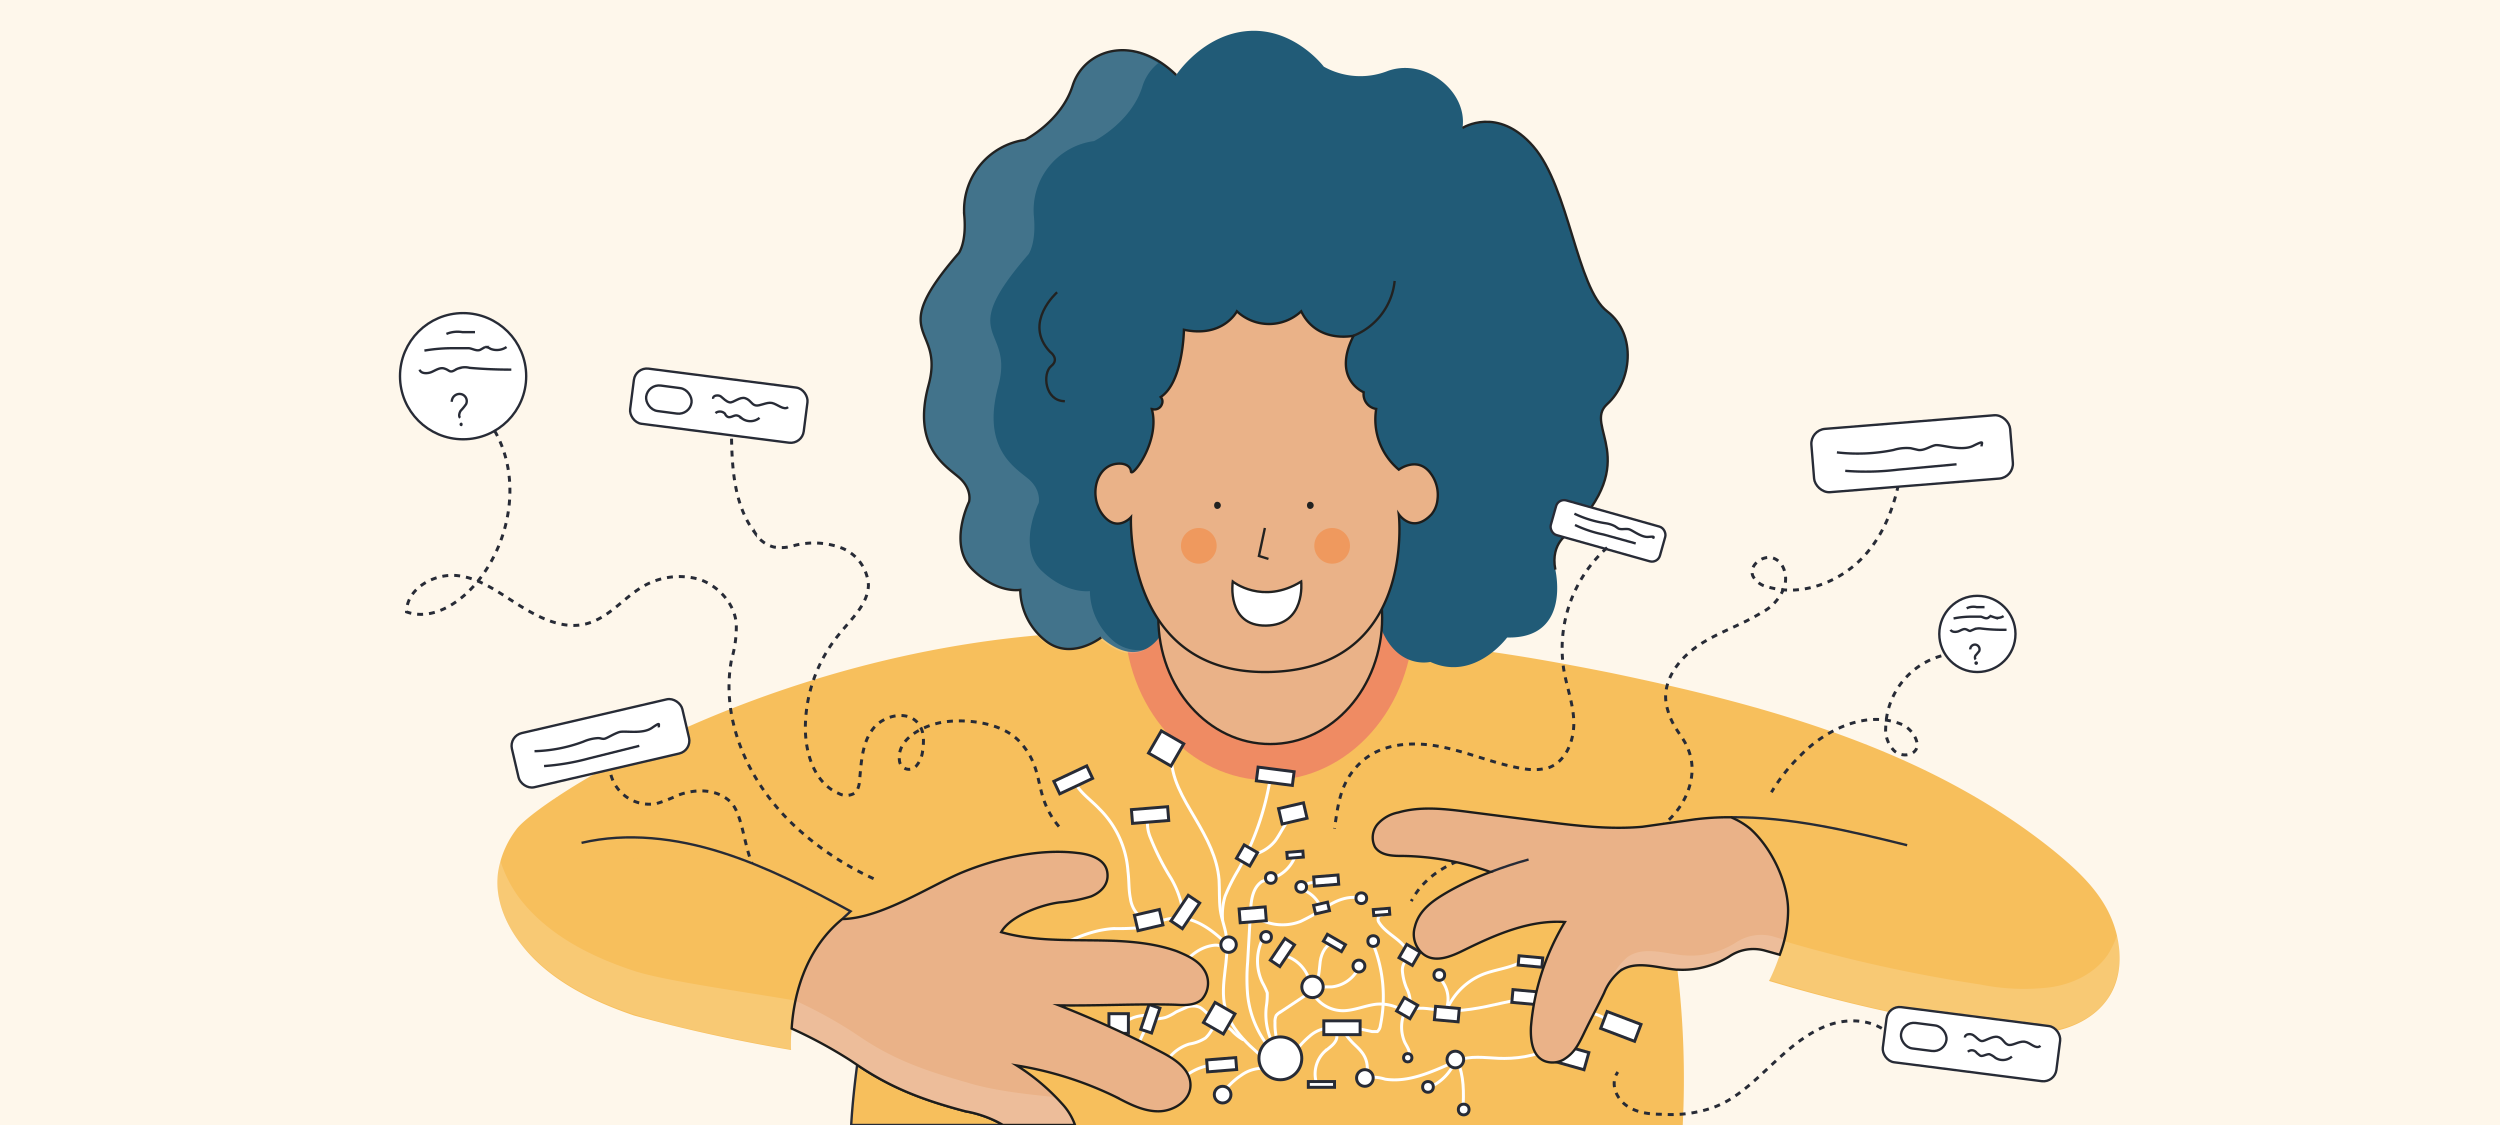 <?xml version="1.0" encoding="utf-8"?>
<svg xmlns="http://www.w3.org/2000/svg" data-name="Capa 2" id="Capa_2" viewBox="0 0 420 189">
  <defs>
    <style>.cls-1{fill:#fef7eb;}.cls-2,.cls-3{fill:#f7bf5c;}.cls-12,.cls-14,.cls-15,.cls-16,.cls-2{stroke:#272b36;}.cls-10,.cls-12,.cls-13,.cls-14,.cls-15,.cls-16,.cls-19,.cls-2,.cls-7,.cls-9{stroke-miterlimit:10;}.cls-10,.cls-12,.cls-15,.cls-19,.cls-2,.cls-7,.cls-9{stroke-width:0.4px;}.cls-14,.cls-15,.cls-4,.cls-9{fill:#fff;}.cls-4{opacity:0.15;}.cls-5{fill:#ef8b63;}.cls-6{fill:#215b77;}.cls-17,.cls-7{fill:#eab288;}.cls-19,.cls-7{stroke:#1d1d1b;}.cls-8{fill:#ef995e;}.cls-10,.cls-9{stroke:#222221;}.cls-10,.cls-12,.cls-13,.cls-16,.cls-19{fill:none;}.cls-11{fill:#222221;}.cls-13{stroke:#fff;}.cls-13,.cls-14,.cls-16{stroke-width:0.5px;}.cls-16{stroke-dasharray:1;}.cls-18{fill:#272b36;}</style>
  </defs>
  <rect class="cls-1" height="189" width="420"/>
  <path class="cls-2" d="M167.8,188.6l.7.4H143c.2-3.5.6-7,1-10.1,5.9,4,11.4,6,18.2,7.8A19.5,19.5,0,0,1,167.8,188.6Z"/>
  <path class="cls-3" d="M354.1,167.8c-2.2,3.2-6,5-9.8,5.6s-7.7.1-11.6-.5a268.3,268.3,0,0,1-35.5-8.1,33.8,33.8,0,0,0,1.8-4.4,21.1,21.1,0,0,0,1.4-7.4c0-4.8-2.8-10.6-6.4-13.8a12.9,12.9,0,0,0-3.2-1.9,45.8,45.8,0,0,0-6.4.4l-8.5,1.2c-5.6.5-11.2-.2-16.7-.9l-12.5-1.6c-3.9-.5-8-1-11.8.1a6.2,6.2,0,0,0-3.5,2,3.5,3.5,0,0,0-.4,3.8c1,1.5,3.1,1.5,4.8,1.5a45.4,45.4,0,0,1,14.6,2.7,50.5,50.5,0,0,0-7.1,3.3c-2.4,1.4-4.9,3-5.6,5.9a4.3,4.3,0,0,0,1.3,4.5c2,1.7,4.8.5,7-.6,5.3-2.6,11-5.1,16.9-4.7a40.6,40.6,0,0,0-5.7,17.6c-.1,2.2.2,5,2.4,5.8a3.8,3.8,0,0,0,3.1-.3c1.6-1,2.5-2.7,3.4-4.4s2.3-4.5,3.4-6.8a9.1,9.1,0,0,1,2.7-3.7c2.6-1.8,6.2-.5,9.4-.2h.2a154.3,154.3,0,0,1,.9,26.1H180.6a10.3,10.3,0,0,0-2.2-3.6,35.9,35.9,0,0,0-7.6-6.4,59.8,59.8,0,0,1,16.5,5.2c2.3,1.2,4.7,2.5,7.3,2.5s5.4-1.8,5.4-4.4-2.5-4.3-4.8-5.5a173.2,173.2,0,0,0-17.3-7.9c6.3.1,13.9-.3,19.7-.1,1.5.1,3.2.1,4.3-.9a4.1,4.1,0,0,0,.3-5.1c-1-1.5-2.8-2.3-4.5-3-9.3-3.3-20-.5-29.5-3.2,1.5-2.7,6.7-4.6,9.8-5a23.6,23.6,0,0,0,5.3-1c1.7-.7,3.1-2.4,2.7-4.2s-2.9-2.9-5-3.1c-6.5-.8-13.2.7-19.2,3.2s-13.7,7.8-20.3,7.9c-6.6,5.4-8.2,13.6-8.5,18.4a24.6,24.6,0,0,0-.1,3.6,268,268,0,0,1-26.4-5.8c-7.3-2.5-14.6-6.1-19.2-12.3-2.7-3.6-4.4-8.1-3.5-12.5a16.1,16.1,0,0,1,2.9-6.4c3.7-5.3,53.8-37.8,115.3-32.8l24.3,1.1c14.8-.1,29.5,2.4,44.1,5.3,26.5,5.5,53.5,12.9,74.6,29.9,3.8,3.1,7.5,6.5,9.5,10.9S356.9,163.8,354.1,167.8Z"/>
  <path class="cls-4" d="M132.9,172.6a36.6,36.6,0,0,0,0,3.7c-7.3-1.2-20.7-4-26.4-5.9-7.3-2.4-14.6-6.1-19.3-12.3-2.6-3.5-4.3-8.1-3.5-12.4l.3-1.3a21.4,21.4,0,0,0,3.2,6.4c4.7,6.2,12,9.9,19.3,12.3,5.1,1.7,19.1,3.6,27.1,5C133.4,169.5,133,171.5,132.9,172.6Z"/>
  <path class="cls-4" d="M354.1,167.7c-2.2,3.2-6,5-9.9,5.5a37.1,37.1,0,0,1-11.5-.5,240,240,0,0,1-35.5-8.1,42.7,42.7,0,0,0,1.8-4.3c.2-.8.5-1.5.7-2.2a245.8,245.8,0,0,0,33,7.3,37.1,37.1,0,0,0,11.5.5c3.9-.5,7.7-2.3,9.9-5.5a15,15,0,0,0,1.6-3.4A13.8,13.8,0,0,1,354.1,167.7Z"/>
  <ellipse class="cls-5" cx="213.2" cy="103.7" rx="24.3" ry="27.4"/>
  <path class="cls-6" d="M196.4,104.1s-3.3,9.9-11.4,3c0,0-5.1,4-9.4.5a11.1,11.1,0,0,1-4.2-8.5s-3.8.7-8-3.4-.6-11.4-.6-11.4.6-2.1-1.7-4.1S153.2,75,156,64.7s-7.5-7.7,5.1-22.2c0,0,1.3-1.8.9-6.3a11.9,11.9,0,0,1,10.2-12.7s6.1-3.1,8-9.1,10.1-8.9,17.4-1.8c0,0,4.5-6.9,12.2-7.4s12.6,6,12.6,6a12.6,12.6,0,0,0,10.8.7c6.3-2.2,13.4,3.5,12.5,9.6,0,0,5.9-3.8,11.9,3.1s7.3,23.8,12.4,27.7,4.1,11.9,0,15.6,6.1,9.3-6.3,21.6c0,0-3.3,1.6-2.4,6.2s.3,11.6-8.1,11.4c0,0-5.5,7.5-12.9,4.1,0,0-9.3,2.3-9.9-14.6l-16.3,8.7Z"/>
  <ellipse class="cls-7" cx="213.4" cy="103.8" rx="18.8" ry="21.2"/>
  <path class="cls-7" d="M195,66.7c3.8-2.5,3.9-11.3,3.9-11.3,6.6,1.4,8.9-3.1,8.9-3.1a7.9,7.9,0,0,0,10.8,0c2.7,5.5,8.8,4.1,8.8,4.1-3.7,7.3,1.7,9.5,1.7,9.5a2.5,2.5,0,0,0,2.1,2.8A11,11,0,0,0,235,78.9s3.2-2.4,5.4.7a6,6,0,0,1,1.1,4.3,4.6,4.6,0,0,1-1,2.5c-3.2,3.4-5.5,0-5.5,0s3,26.5-22.5,26.5c-23.6,0-22.5-26-22.5-26s-2.4,2.7-4.8-.5-1-8.8,3.2-8.5c0,0,1.5.1,1.6,1.3s5-5.1,3.5-10.5a1.3,1.3,0,0,0,1.7-.8,1.1,1.1,0,0,0-.2-1.2Z"/>
  <circle class="cls-8" cx="201.4" cy="91.7" r="3"/>
  <circle class="cls-8" cx="223.8" cy="91.7" r="3"/>
  <path class="cls-9" d="M207.1,97.7s5,4,11.5,0c0,0,.8,7.3-5.9,7.4S207.1,97.7,207.1,97.7Z"/>
  <polyline class="cls-10" points="212.5 88.7 211.5 93.4 213.1 93.9"/>
  <path class="cls-11" d="M204.5,85.5a.6.6,0,0,0,0-1.2c-.7,0-.7,1.2,0,1.2Z"/>
  <path class="cls-11" d="M220.1,85.5a.6.6,0,1,0,0-1.2c-.7,0-.7,1.2,0,1.2Z"/>
  <path class="cls-10" d="M245.7,21.5s5.9-3.8,11.9,3.1,7.3,23.8,12.4,27.7,4.1,11.9,0,15.6,6.1,9.3-6.3,21.6c0,0-3.3,1.6-2.4,6.2"/>
  <path class="cls-10" d="M227.4,56.4a11.1,11.1,0,0,0,6.9-9.2"/>
  <path class="cls-12" d="M290.8,137.3c10-.1,19.9,2.3,29.6,4.7"/>
  <path class="cls-12" d="M170.8,179h-.1"/>
  <path class="cls-13" d="M205.2,172.4a2.5,2.5,0,0,1,1.9.9,7.9,7.9,0,0,0,1.8,1.4"/>
  <path class="cls-13" d="M196.8,126.7c-.2,3.9,2,7.4,4,10.8s3.7,6.6,4,10.3c.1,1.7,0,3.4.2,5s.8,2.9,1,4.4c.6,4-1.1,8.1-.2,12s4.6,7.1,7.9,9.6"/>
  <path class="cls-13" d="M214.5,177.4a16.9,16.9,0,0,1-4.9-10.3,32.5,32.5,0,0,1,0-5.4l.5-8.8c.1-1.8.4-3.8,1.9-4.8a13.9,13.9,0,0,1,1.9-.6,6.2,6.2,0,0,0,3.7-3.7"/>
  <path class="cls-13" d="M205.4,154.7a11.2,11.2,0,0,1,.4-4.1,30.1,30.1,0,0,1,2.2-4.4,46.4,46.4,0,0,0,5.4-15.4"/>
  <path class="cls-13" d="M209.8,143.7a6.7,6.7,0,0,0,4.4-2.4c1.2-1.6,1.9-3.8,3.7-4.6"/>
  <path class="cls-13" d="M210.3,153.6a8.4,8.4,0,0,0,8.2,1.2,39,39,0,0,0,4.9-2.8c1.7-1,3.7-1.6,5.4-1"/>
  <path class="cls-13" d="M222,152.7a5.3,5.3,0,0,0-3.4-3.3,2.4,2.4,0,0,1,2.8-1c.1-.1-.1-.3-.2-.2"/>
  <path class="cls-13" d="M216,160.6a6.1,6.1,0,0,1,4.2,5.4v.4a1,1,0,0,1-.7.7l-4.2,2.8a3.1,3.1,0,0,0-.9.7,2.5,2.5,0,0,0-.2,1.2,10.3,10.3,0,0,0,.8,4.3l.3-.8"/>
  <path class="cls-13" d="M220.7,165.6c1-1.1.9-2.7,1.1-4.1s1-3,2.4-3.1l-.2.3"/>
  <path class="cls-13" d="M216.8,177.9a14.7,14.7,0,0,1,3.2-3.8,5.4,5.4,0,0,1,4.7-1.3,3.2,3.2,0,0,0-.1,1.4c-.1,1.1-1.3,1.8-2.1,2.5a5.2,5.2,0,0,0-1.4,5c.1.3.4.7.6.4"/>
  <path class="cls-13" d="M225.4,172.1a6.1,6.1,0,0,0,1.5,2.7c.6.7,1.3,1.2,1.9,2a4.3,4.3,0,0,1,.8,3.6l-.2-.2"/>
  <path class="cls-13" d="M226.3,172.4l4.2.9h.9a1.6,1.6,0,0,0,.5-1,23.7,23.7,0,0,0-1.3-13.9l.3-.3"/>
  <path class="cls-13" d="M220.5,166.8a5.9,5.9,0,0,0,5.1,3c1.9,0,3.8-.9,5.7-1.1a7.3,7.3,0,0,1,4.1.9h.3c.1-.1-.1-.3-.1-.2"/>
  <path class="cls-13" d="M236.3,169.4a6.4,6.4,0,0,0-.3,5.7c.4.8,1.1,1.7.7,2.6a.4.4,0,0,1,.1-.6"/>
  <path class="cls-13" d="M236.9,169a5.4,5.4,0,0,0-.6-3,9.5,9.5,0,0,1-.7-2.9,2.4,2.4,0,0,1,1.6-2.4V160"/>
  <path class="cls-13" d="M236.7,160.4c-.7-2.4-3.7-3.3-5-5.4a.9.9,0,0,1,0-1.1l.5-.2c.1-.1.1-.4-.1-.4"/>
  <path class="cls-13" d="M215.2,177.4a10.9,10.9,0,0,1-2.4-8.7,12.1,12.1,0,0,0,.1-1.9,13,13,0,0,0-.8-1.7,8.4,8.4,0,0,1,.2-7.7"/>
  <path class="cls-13" d="M180.4,131.1c.9,2,2.8,3.2,4.3,4.8a16.3,16.3,0,0,1,4.8,10.5c.2,1.5.1,3,.4,4.5a5.1,5.1,0,0,0,2.4,3.7"/>
  <path class="cls-13" d="M192.9,137a6.3,6.3,0,0,0,.4,3.8,42.2,42.2,0,0,0,3.4,6.7,15.9,15.9,0,0,1,2.2,7.2c-.3,0-.7-.3-.7-.6"/>
  <path class="cls-13" d="M173.9,161.3c4.1-2.5,8.4-5,13.2-5.3a40.2,40.2,0,0,0,4.9-.2c1.6-.4,3.1-1.3,4.8-1.5,3.7-.6,7,2,9.6,4.6h0"/>
  <path class="cls-13" d="M197.4,163.7c1.6-2.3,3.7-4.6,6.6-4.9a2.5,2.5,0,0,1,2,.7.8.8,0,0,1-.2-.8"/>
  <path class="cls-13" d="M221,166.6a3.8,3.8,0,0,1,1.7-.8h1a5.7,5.7,0,0,0,4.4-2.9"/>
  <path class="cls-13" d="M236.5,169.9c1.6-.9,3.5-.4,5.3-.2,3.5.4,7.1-.4,10.6-1.2l3.7-.8"/>
  <path class="cls-13" d="M242.5,170.5a5,5,0,0,0-.9-6.4h.4"/>
  <path class="cls-13" d="M242.7,170.6a11.2,11.2,0,0,1,6.4-6.9c2-.8,4.3-1,6.3-2s2-1,2.7-.4"/>
  <path class="cls-13" d="M205.4,183.7a11.8,11.8,0,0,1,3.2-3.1,6.2,6.2,0,0,1,4.2-1.1v-.4"/>
  <path class="cls-13" d="M198.1,181.8a8.8,8.8,0,0,1,5.8-2.9"/>
  <path class="cls-13" d="M195.5,179.2a7,7,0,0,1,4.3-3.8,7.2,7.2,0,0,0,2.7-1,4.8,4.8,0,0,0,.9-1.1l1.3-1.9"/>
  <path class="cls-13" d="M191,176.3a19.6,19.6,0,0,1,2.8-5.6,6.3,6.3,0,0,0-4.8,1l.4-.2"/>
  <path class="cls-13" d="M193,171.7c.8-.6,2-.5,2.9-.8a9.1,9.1,0,0,0,1.7-.9l1.8-.8a3,3,0,0,1,2.1,0c.8.4,1.3,1.2,2.1,1.6h-.4"/>
  <path class="cls-13" d="M266.4,170a8.4,8.4,0,0,1,3.7,1.4"/>
  <path class="cls-13" d="M244.8,178.2c2.2-.9,4.6-.5,7-.4s6.4-.2,8.9-2l-.4-.3"/>
  <path class="cls-13" d="M229.8,181a7.2,7.2,0,0,1,2.9.3c3.9.6,7.8-1.2,11.4-2.8.2-.1.5-.4.3-.5"/>
  <path class="cls-13" d="M244.5,178.2a8.2,8.2,0,0,1-4.2,4.4c-.2,0-.4-.1-.3-.2"/>
  <path class="cls-13" d="M244.8,178.2c1.2,2.5,1.1,5.4,1,8.2l-.2-.2"/>
  <rect class="cls-14" height="2.32" transform="translate(-38.6 89.4) rotate(-25.2)" width="6.1" x="177.3" y="129.7"/>
  <rect class="cls-14" height="2.32" transform="translate(-39.4 232.6) rotate(-56)" width="5.2" x="196.6" y="152.2"/>
  <rect class="cls-14" height="1.93" transform="translate(-37.9 249.2) rotate(-56)" width="4.4" x="213.4" y="159.2"/>
  <rect class="cls-14" height="0.97" width="4.4" x="219.8" y="181.7"/>
  <rect class="cls-14" height="1.93" transform="translate(-30.5 299.7) rotate(-71.4)" width="4.4" x="191" y="170.1"/>
  <rect class="cls-14" height="2.32" transform="translate(-10.3 15.9) rotate(-4.6)" width="6.1" x="190.1" y="135.8"/>
  <rect class="cls-14" height="2.15" transform="translate(16.1 -22.4) rotate(5.2)" width="4.4" x="254.2" y="166.3"/>
  <rect class="cls-14" height="3.01" transform="matrix(0.96, 0.27, -0.27, 0.96, 57.29, -64.56)" width="5.6" x="262.3" y="176.1"/>
  <rect class="cls-14" height="3.04" transform="translate(78.8 -85.4) rotate(20.8)" width="6.1" x="269.4" y="170.8"/>
  <rect class="cls-14" height="2.25" transform="translate(16.3 -21.2) rotate(5.2)" width="4" x="241.2" y="169.1"/>
  <rect class="cls-14" height="1.57" transform="translate(15.6 -22.5) rotate(5.2)" width="4" x="255.2" y="160.6"/>
  <rect class="cls-14" height="1.55" transform="translate(-11.1 18.3) rotate(-4.6)" width="4.1" x="220.7" y="147.2"/>
  <rect class="cls-14" height="2.01" transform="translate(-13.6 17) rotate(-4.6)" width="4.9" x="202.7" y="177.9"/>
  <rect class="cls-14" height="2.32" transform="translate(-11.6 17.3) rotate(-4.6)" width="4.4" x="208.2" y="152.6"/>
  <rect class="cls-14" height="1.01" transform="translate(-10.8 17.8) rotate(-4.6)" width="2.7" x="216.2" y="143.2"/>
  <rect class="cls-14" height="1.01" transform="translate(-11.5 19) rotate(-4.6)" width="2.7" x="230.7" y="152.8"/>
  <rect class="cls-14" height="1.34" transform="translate(109.3 -90.9) rotate(30)" width="3.5" x="222.4" y="157.8"/>
  <rect class="cls-14" height="2.32" transform="translate(18.4 -26.2) rotate(7.3)" width="6.1" x="211.1" y="129.3"/>
  <rect class="cls-14" height="2.32" width="6.1" x="222.4" y="171.5"/>
  <rect class="cls-14" height="2.66" transform="translate(-30 47.7) rotate(-13.1)" width="4.3" x="190.8" y="153.3"/>
  <rect class="cls-14" height="1.47" transform="translate(-28.8 54.2) rotate(-13.1)" width="2.4" x="220.8" y="151.9"/>
  <rect class="cls-14" height="2.66" transform="translate(-25.3 52.7) rotate(-13.1)" width="4.3" x="215" y="135.4"/>
  <rect class="cls-14" height="4.35" transform="translate(-10.9 232.6) rotate(-60)" width="4.3" x="193.8" y="123.5"/>
  <rect class="cls-14" height="2.59" transform="translate(-19.7 253.3) rotate(-60)" width="2.6" x="208.2" y="142.4"/>
  <rect class="cls-14" height="2.59" transform="translate(-20.5 285.3) rotate(-60)" width="2.6" x="235.5" y="159.1"/>
  <rect class="cls-14" height="2.59" transform="translate(-28.5 289.4) rotate(-60)" width="2.6" x="235.1" y="168.1"/>
  <rect class="cls-14" height="3.86" transform="translate(-45.8 262.9) rotate(-60)" width="3.9" x="202.9" y="169.2"/>
  <rect class="cls-14" height="3.27" transform="translate(15.9 359.9) rotate(-90)" width="3.3" x="186.3" y="170.4"/>
  <circle class="cls-14" cx="215.1" cy="177.8" r="3.6"/>
  <circle class="cls-14" cx="220.5" cy="165.8" r="1.8"/>
  <circle class="cls-14" cx="229.3" cy="181.1" r="1.4"/>
  <circle class="cls-14" cx="228.3" cy="162.3" r="1"/>
  <circle class="cls-14" cx="228.7" cy="150.9" r="0.9"/>
  <circle class="cls-14" cx="205.4" cy="183.9" r="1.4"/>
  <circle class="cls-14" cx="236.5" cy="177.7" r="0.7"/>
  <circle class="cls-14" cx="241.8" cy="163.8" r="0.9"/>
  <circle class="cls-14" cx="230.7" cy="158.1" r="0.9"/>
  <circle class="cls-14" cx="212.7" cy="157.4" r="0.9"/>
  <circle class="cls-14" cx="206.4" cy="158.7" r="1.3"/>
  <circle class="cls-14" cx="244.5" cy="178" r="1.4"/>
  <circle class="cls-14" cx="218.6" cy="149" r="0.9"/>
  <circle class="cls-14" cx="239.9" cy="182.6" r="0.9"/>
  <circle class="cls-14" cx="213.5" cy="147.5" r="0.9"/>
  <circle class="cls-14" cx="245.9" cy="186.4" r="0.9"/>
  <rect class="cls-15" height="6.07" rx="1.4" transform="matrix(0.96, 0.27, -0.27, 0.96, 33.76, -69.43)" width="19.1" x="261.7" y="85.9"/>
  <path class="cls-12" d="M264.5,86.3a18.5,18.5,0,0,0,5.2,1.6,4.9,4.9,0,0,1,1.6.5l.6.4c.5.2,1.1,0,1.7.1s2.1,1.4,3.3,1.3.9,0,.8.3"/>
  <path class="cls-12" d="M264.6,88.2a20.8,20.8,0,0,0,4.8,1.6l5.4,1.5"/>
  <path class="cls-16" d="M122.9,73.7c.1,5.6.6,11.5,4,15.9a5.1,5.1,0,0,0,3.1,2.3,7.4,7.4,0,0,0,3.6-.3,13.3,13.3,0,0,1,7.9.5,7.2,7.2,0,0,1,4.4,6.2c-.1,3.2-2.8,5.6-4.8,8.1a24.9,24.9,0,0,0-5.8,15.9c0,4.4,1.6,9.3,5.6,11a2.7,2.7,0,0,0,2.9-.2,3.9,3.9,0,0,0,.6-1.9c.3-3.1.4-6.4,2.3-8.8s6.2-3.2,7.8-.5c.8,1.2.7,2.8.5,4.3a4.7,4.7,0,0,1-1,2.4,1.6,1.6,0,0,1-2.4.2,1.6,1.6,0,0,1-.5-1.1c-.4-3.4,3.5-5.6,6.9-6.3s10.1-.3,13.3,3.2,2.9,6.5,4.1,9.9a14,14,0,0,0,2.8,4.7"/>
  <path class="cls-16" d="M270,92a22.8,22.8,0,0,0-7.3,20.4c.5,3.1,1.7,6,1.7,9.1s-1.4,6.5-4.3,7.5a9.7,9.7,0,0,1-3.8.2c-4.8-.7-9.2-2.7-14-3.7s-10.2-.7-13.7,2.6-3.8,7.1-4.4,11.1"/>
  <path class="cls-16" d="M319.3,79.5c-.9,5.5-3,11-7,14.8s-10,5.9-15.3,4.3a3.6,3.6,0,0,1-2.5-1.8c-.8-1.8,1.7-3.7,3.5-3s2.4,3.2,1.7,5a8,8,0,0,1-3.9,4.2c-3.4,2.1-7.4,3.3-10.7,5.6s-6,6.1-5.1,10,2.8,4.9,3.7,7.5c1.8,4.7-.9,10.2-5,13s-9.4,3.5-14.4,3.6-10.1-.3-15.1.7-9.8,3.5-12.1,8"/>
  <path class="cls-16" d="M317.7,174c-2.7-2.8-7.3-3.1-11-1.6s-6.6,4.2-9.5,6.9-5.8,5.5-9.5,6.8a21.1,21.1,0,0,1-8.3,1.1c-2.2,0-4.4-.2-6.2-1.5s-2.7-3.8-1.4-5.6"/>
  <path class="cls-16" d="M102.4,128.2a6.7,6.7,0,0,0,7.9,6.8,26.7,26.7,0,0,0,3.6-1.4c2.9-1.1,6.4-1.1,8.7,1s2.3,8,4.3,11.7"/>
  <path class="cls-16" d="M82,70.7c5.9,8,4.3,19.9-2.1,27.4-2.9,3.4-7.4,6.2-11.6,4.7,0-3.9,4.6-6.5,8.5-6.1s7.2,3,10.6,5.1,7.3,4,11.1,3,6.2-4.3,9.4-6.2a12.1,12.1,0,0,1,9.8-1.2c3.2,1.2,5.8,4.2,6,7.5a19.5,19.5,0,0,1-.8,5.9c-2,10.6,3.3,21.5,11.3,28.6a49.7,49.7,0,0,0,13.2,8.5"/>
  <path class="cls-16" d="M328.1,109.8a12.8,12.8,0,0,0-11.3,12.4,5,5,0,0,0,1.4,3.9c1,1,3,1,3.7-.2s-.7-3.5-2.4-4.2c-5.8-2.4-12.6.7-17,5.2a29.8,29.8,0,0,0-4.9,6.2"/>
  <path class="cls-2" d="M97.7,141.6c7.7-1.8,15.9-.8,23.5,1.6s14.7,6.1,21.7,9.9l-1.3,1.2h-.1"/>
  <path class="cls-17" d="M300.4,153a21.1,21.1,0,0,1-1.4,7.4l-2.5-.7a7.2,7.2,0,0,0-6,1h0a14.9,14.9,0,0,1-8.7,2.2h-.2c-3.2-.3-6.8-1.6-9.4.2a9.1,9.1,0,0,0-2.7,3.7c-1.1,2.3-2.3,4.5-3.4,6.8s-1.8,3.4-3.4,4.4a3.8,3.8,0,0,1-3.1.3c-2.2-.8-2.5-3.6-2.4-5.8a40.6,40.6,0,0,1,5.7-17.6c-5.9-.4-11.6,2.1-16.9,4.7-2.2,1.1-5,2.3-7,.6a4.3,4.3,0,0,1-1.3-4.5c.7-2.9,3.2-4.5,5.6-5.9a50.5,50.5,0,0,1,7.1-3.3,45.4,45.4,0,0,0-14.6-2.7c-1.7,0-3.8,0-4.8-1.5a3.5,3.5,0,0,1,.4-3.8,6.2,6.2,0,0,1,3.5-2c3.8-1.1,7.9-.6,11.8-.1l12.5,1.6c5.5.7,11.1,1.4,16.7.9l8.5-1.2a45.8,45.8,0,0,1,6.4-.4,12.9,12.9,0,0,1,3.2,1.9C297.6,142.4,300.4,148.2,300.4,153Z"/>
  <path class="cls-4" d="M299.8,157.9c-.2.8-.5,1.6-.7,2.4l-2.5-.7a7.3,7.3,0,0,0-6.1,1h0a14.9,14.9,0,0,1-8.7,2.2h-.2c-3.2-.3-6.8-1.6-9.4.2a11.2,11.2,0,0,0-1.8,2l.3-.6a10.7,10.7,0,0,1,2.7-3.6c2.7-1.9,6.2-.6,9.5-.3h.1a14,14,0,0,0,8.7-2.2h0a7.7,7.7,0,0,1,6.1-1Z"/>
  <path class="cls-17" d="M177.9,168.9a173.2,173.2,0,0,1,17.3,7.9c2.3,1.2,4.8,2.9,4.8,5.5s-2.8,4.4-5.4,4.4-5-1.3-7.3-2.5a59.8,59.8,0,0,0-16.5-5.2,35.9,35.9,0,0,1,7.6,6.4,10.3,10.3,0,0,1,2.2,3.6H168.5l-.7-.4a19.5,19.5,0,0,0-5.6-1.9c-6.8-1.8-12.3-3.8-18.2-7.8l-1.2-.8a77.6,77.6,0,0,0-9.8-5.3c.3-4.8,1.9-13,8.5-18.4,6.6-.1,14.9-5.7,20.3-7.9s12.7-4,19.2-3.2c2.1.2,4.6,1,5,3.1s-1,3.5-2.7,4.2a23.6,23.6,0,0,1-5.3,1c-3.1.4-8.3,2.3-9.8,5,9.5,2.7,20.2-.1,29.5,3.2,1.7.7,3.5,1.5,4.5,3a4.1,4.1,0,0,1-.3,5.1c-1.1,1-2.8,1-4.3.9C191.8,168.6,184.2,169,177.9,168.9Z"/>
  <path class="cls-4" d="M180.6,188.9H168.5l-.7-.4a23.1,23.1,0,0,0-5.6-1.9,55.2,55.2,0,0,1-18.2-7.7l-1.2-.9a77.6,77.6,0,0,0-9.8-5.3c.1-1.3.3-2.9.6-4.6a75.6,75.6,0,0,1,9.7,5.3l1.2.8c5.9,4,11.4,5.8,18.1,7.7,4.5,1.4,10.7,2,13.5,2.3a3.4,3.4,0,0,1,2.3,1.1h0A11.3,11.3,0,0,1,180.6,188.9Z"/>
  <path class="cls-12" d="M256.8,144.4c-2.2.6-4.3,1.3-6.4,2.1"/>
  <rect class="cls-15" height="9.34" rx="2.2" transform="translate(-25.6 26.1) rotate(-13.1)" width="29.4" x="86.1" y="120.2"/>
  <path class="cls-12" d="M89.8,126.2a25.4,25.4,0,0,0,8.2-1.6,7.1,7.1,0,0,1,2.5-.6c.4,0,.7.2,1.1.1s1.5-.8,2.4-1.1,3.9.4,5.5-.7,1.1-.6,1.2-.1"/>
  <path class="cls-12" d="M91.4,128.7a39,39,0,0,0,7.6-1.3l8.4-2.1"/>
  <circle class="cls-15" cx="77.8" cy="63.2" r="10.6"/>
  <path class="cls-12" d="M75.9,67.5a1.3,1.3,0,0,1,1.5-1.3,1.2,1.2,0,0,1,.9,1.7,8.7,8.7,0,0,1-.9,1.1c-.2.3-.4.9-.1,1.2"/>
  <path class="cls-18" d="M77.5,71.6c.3,0,.3-.6,0-.6a.3.3,0,1,0,0,.6Z"/>
  <path class="cls-12" d="M75,56.1a4.9,4.9,0,0,1,2.7-.3h2.1"/>
  <path class="cls-12" d="M71.3,58.9a28.1,28.1,0,0,1,5-.4h2.5c.7.1,1.4.6,2,.2l.7-.4a1.6,1.6,0,0,1,.9.3,2.9,2.9,0,0,0,2.7-.3"/>
  <path class="cls-12" d="M70.5,62.1c.2.7,1.3.7,2,.4s1.4-.8,2.1-.6.8.5,1.2.5.8-.4,1.2-.5a3.1,3.1,0,0,1,1.9-.1c2.3.2,4.7.3,7,.3"/>
  <rect class="cls-15" height="9.34" rx="2.2" transform="translate(9.7 -14.8) rotate(7.3)" width="29.4" x="106" y="63.5"/>
  <rect class="cls-15" height="4.32" rx="2.2" transform="matrix(0.99, 0.13, -0.13, 0.99, 9.45, -13.82)" width="7.7" x="108.9" y="64.8"/>
  <path class="cls-12" d="M119.8,67c-.1-.6.9-.7,1.3-.4s.9.9,1.5,1,1.7-1,2.6-.7,1,1,1.7,1.2,1.9-.6,2.8-.4,2,1.3,2.7.7"/>
  <path class="cls-12" d="M120.2,69.4a1.2,1.2,0,0,1,1.6.1,1,1,0,0,0,.4.5c.5.3,1.1-.3,1.6-.2s.7.4,1,.6a2.4,2.4,0,0,0,2.8-.2"/>
  <rect class="cls-15" height="10.67" rx="2.5" transform="translate(-5.1 25.9) rotate(-4.6)" width="33.5" x="304.5" y="71"/>
  <path class="cls-12" d="M308.6,76a30.2,30.2,0,0,0,9.5-.4,7.4,7.4,0,0,1,2.9-.3l1.3.3c1,.1,1.9-.6,2.8-.8s4.4,1.1,6.4.1,1.4-.5,1.4.1"/>
  <path class="cls-12" d="M310,79.1a44.3,44.3,0,0,0,8.9-.2l9.8-.9"/>
  <circle class="cls-15" cx="332.2" cy="106.5" r="6.4"/>
  <path class="cls-12" d="M331,109.1a.8.8,0,0,1,.9-.8.8.8,0,0,1,.6,1.1l-.5.6a.6.6,0,0,0-.1.8"/>
  <path class="cls-18" d="M332,111.7a.3.3,0,0,0,0-.6.3.3,0,0,0,0,.6Z"/>
  <path class="cls-12" d="M330.4,102.2a2.5,2.5,0,0,1,1.7-.2h1.3"/>
  <path class="cls-12" d="M328.2,103.9a15.5,15.5,0,0,1,3.1-.3h1.5c.4.1.8.4,1.2.2l.4-.3.6.2a1.8,1.8,0,0,0,1.6-.2"/>
  <path class="cls-12" d="M327.7,105.8c.2.4.8.4,1.2.3s.9-.5,1.3-.4.5.3.8.3l.7-.3a2.5,2.5,0,0,1,1.2-.1,29.5,29.5,0,0,0,4.2.2"/>
  <rect class="cls-15" height="9.34" rx="2.2" transform="translate(25.1 -40.8) rotate(7.3)" width="29.4" x="316.4" y="170.9"/>
  <rect class="cls-15" height="4.32" rx="2.2" transform="translate(24.8 -39.7) rotate(7.3)" width="7.7" x="319.3" y="172.1"/>
  <path class="cls-12" d="M330.1,174.3c0-.6.9-.7,1.4-.4s.9.9,1.4,1,1.8-.9,2.7-.7,1,1,1.7,1.3,1.8-.6,2.8-.5,1.9,1.4,2.7.7"/>
  <path class="cls-12" d="M330.6,176.7a1,1,0,0,1,1.5.2l.5.4c.4.3,1-.2,1.6-.2a3.3,3.3,0,0,1,1,.6,2.3,2.3,0,0,0,2.8-.2"/>
  <path class="cls-4" d="M173.7,36.4c.4,4.5-.9,6.3-.9,6.3-12.6,14.5-2.3,11.9-5.1,22.2s2.7,13.6,5,15.5,1.8,4.1,1.8,4.1-3.7,7.4.5,11.4,8.1,3.4,8.1,3.4a11.2,11.2,0,0,0,4.1,8.5,6.5,6.5,0,0,0,5.3,1.3c-1.8,1-4.3,1.1-7.7-1.8,0,0-5.1,3.9-9.5.5a11.2,11.2,0,0,1-4.1-8.5s-3.9.7-8.1-3.4-.5-11.4-.5-11.4.5-2.1-1.8-4.1-7.8-5.2-5-15.5-7.5-7.7,5.1-22.2c0,0,1.3-1.8.9-6.3a11.7,11.7,0,0,1,10.1-12.7s6.2-3.1,8.1-9.1,8.1-8.1,14.6-4a8,8,0,0,0-2.7,4c-1.9,6-8.1,9.1-8.1,9.1A11.7,11.7,0,0,0,173.7,36.4Z"/>
  <path class="cls-10" d="M185,107.1s-5.1,4-9.4.5a11.1,11.1,0,0,1-4.2-8.5s-3.8.7-8-3.4-.6-11.4-.6-11.4.6-2.1-1.7-4.1S153.2,75,156,64.7s-7.5-7.7,5.1-22.2c0,0,1.3-1.8.9-6.3a11.9,11.9,0,0,1,10.2-12.7s6.1-3.1,8-9.1,10.1-8.9,17.4-1.8"/>
  <path class="cls-10" d="M177.6,49.1s-5.8,5.1-1.2,10c0,0,1.7,1.2.2,2.4s-1.1,5.9,2.3,5.9"/>
  <path class="cls-19" d="M177.9,168.9a173.2,173.2,0,0,1,17.3,7.9c2.3,1.2,4.8,2.9,4.8,5.5s-2.8,4.4-5.4,4.4-5-1.3-7.3-2.5a59.8,59.8,0,0,0-16.5-5.2,35.9,35.9,0,0,1,7.6,6.4,10.3,10.3,0,0,1,2.2,3.6H168.5l-.7-.4a19.5,19.5,0,0,0-5.6-1.9c-6.8-1.8-12.3-3.8-18.2-7.8l-1.2-.8a77.6,77.6,0,0,0-9.8-5.3c.3-4.8,1.9-13,8.5-18.4,6.6-.1,14.9-5.7,20.3-7.9s12.7-4,19.2-3.2c2.1.2,4.6,1,5,3.1s-1,3.5-2.7,4.2a23.6,23.6,0,0,1-5.3,1c-3.1.4-8.3,2.3-9.8,5,9.5,2.7,20.2-.1,29.5,3.2,1.7.7,3.5,1.5,4.5,3a4.1,4.1,0,0,1-.3,5.1c-1.1,1-2.8,1-4.3.9C191.8,168.6,184.2,169,177.9,168.9Z"/>
  <path class="cls-19" d="M300.4,153a21.1,21.1,0,0,1-1.4,7.4l-2.5-.7a7.2,7.2,0,0,0-6,1h0a14.9,14.9,0,0,1-8.7,2.2h-.2c-3.2-.3-6.8-1.6-9.4.2a9.1,9.1,0,0,0-2.7,3.7c-1.1,2.3-2.3,4.5-3.4,6.8s-1.8,3.4-3.4,4.4a3.8,3.8,0,0,1-3.1.3c-2.2-.8-2.5-3.6-2.4-5.8a40.6,40.6,0,0,1,5.7-17.6c-5.9-.4-11.6,2.1-16.9,4.7-2.2,1.1-5,2.3-7,.6a4.3,4.3,0,0,1-1.3-4.5c.7-2.9,3.2-4.5,5.6-5.9a50.5,50.5,0,0,1,7.1-3.3,45.4,45.4,0,0,0-14.6-2.7c-1.7,0-3.8,0-4.8-1.5a3.5,3.5,0,0,1,.4-3.8,6.2,6.2,0,0,1,3.5-2c3.8-1.1,7.9-.6,11.8-.1l12.5,1.6c5.5.7,11.1,1.4,16.7.9l8.5-1.2a45.8,45.8,0,0,1,6.4-.4,12.9,12.9,0,0,1,3.2,1.9C297.6,142.4,300.4,148.2,300.4,153Z"/>
</svg>